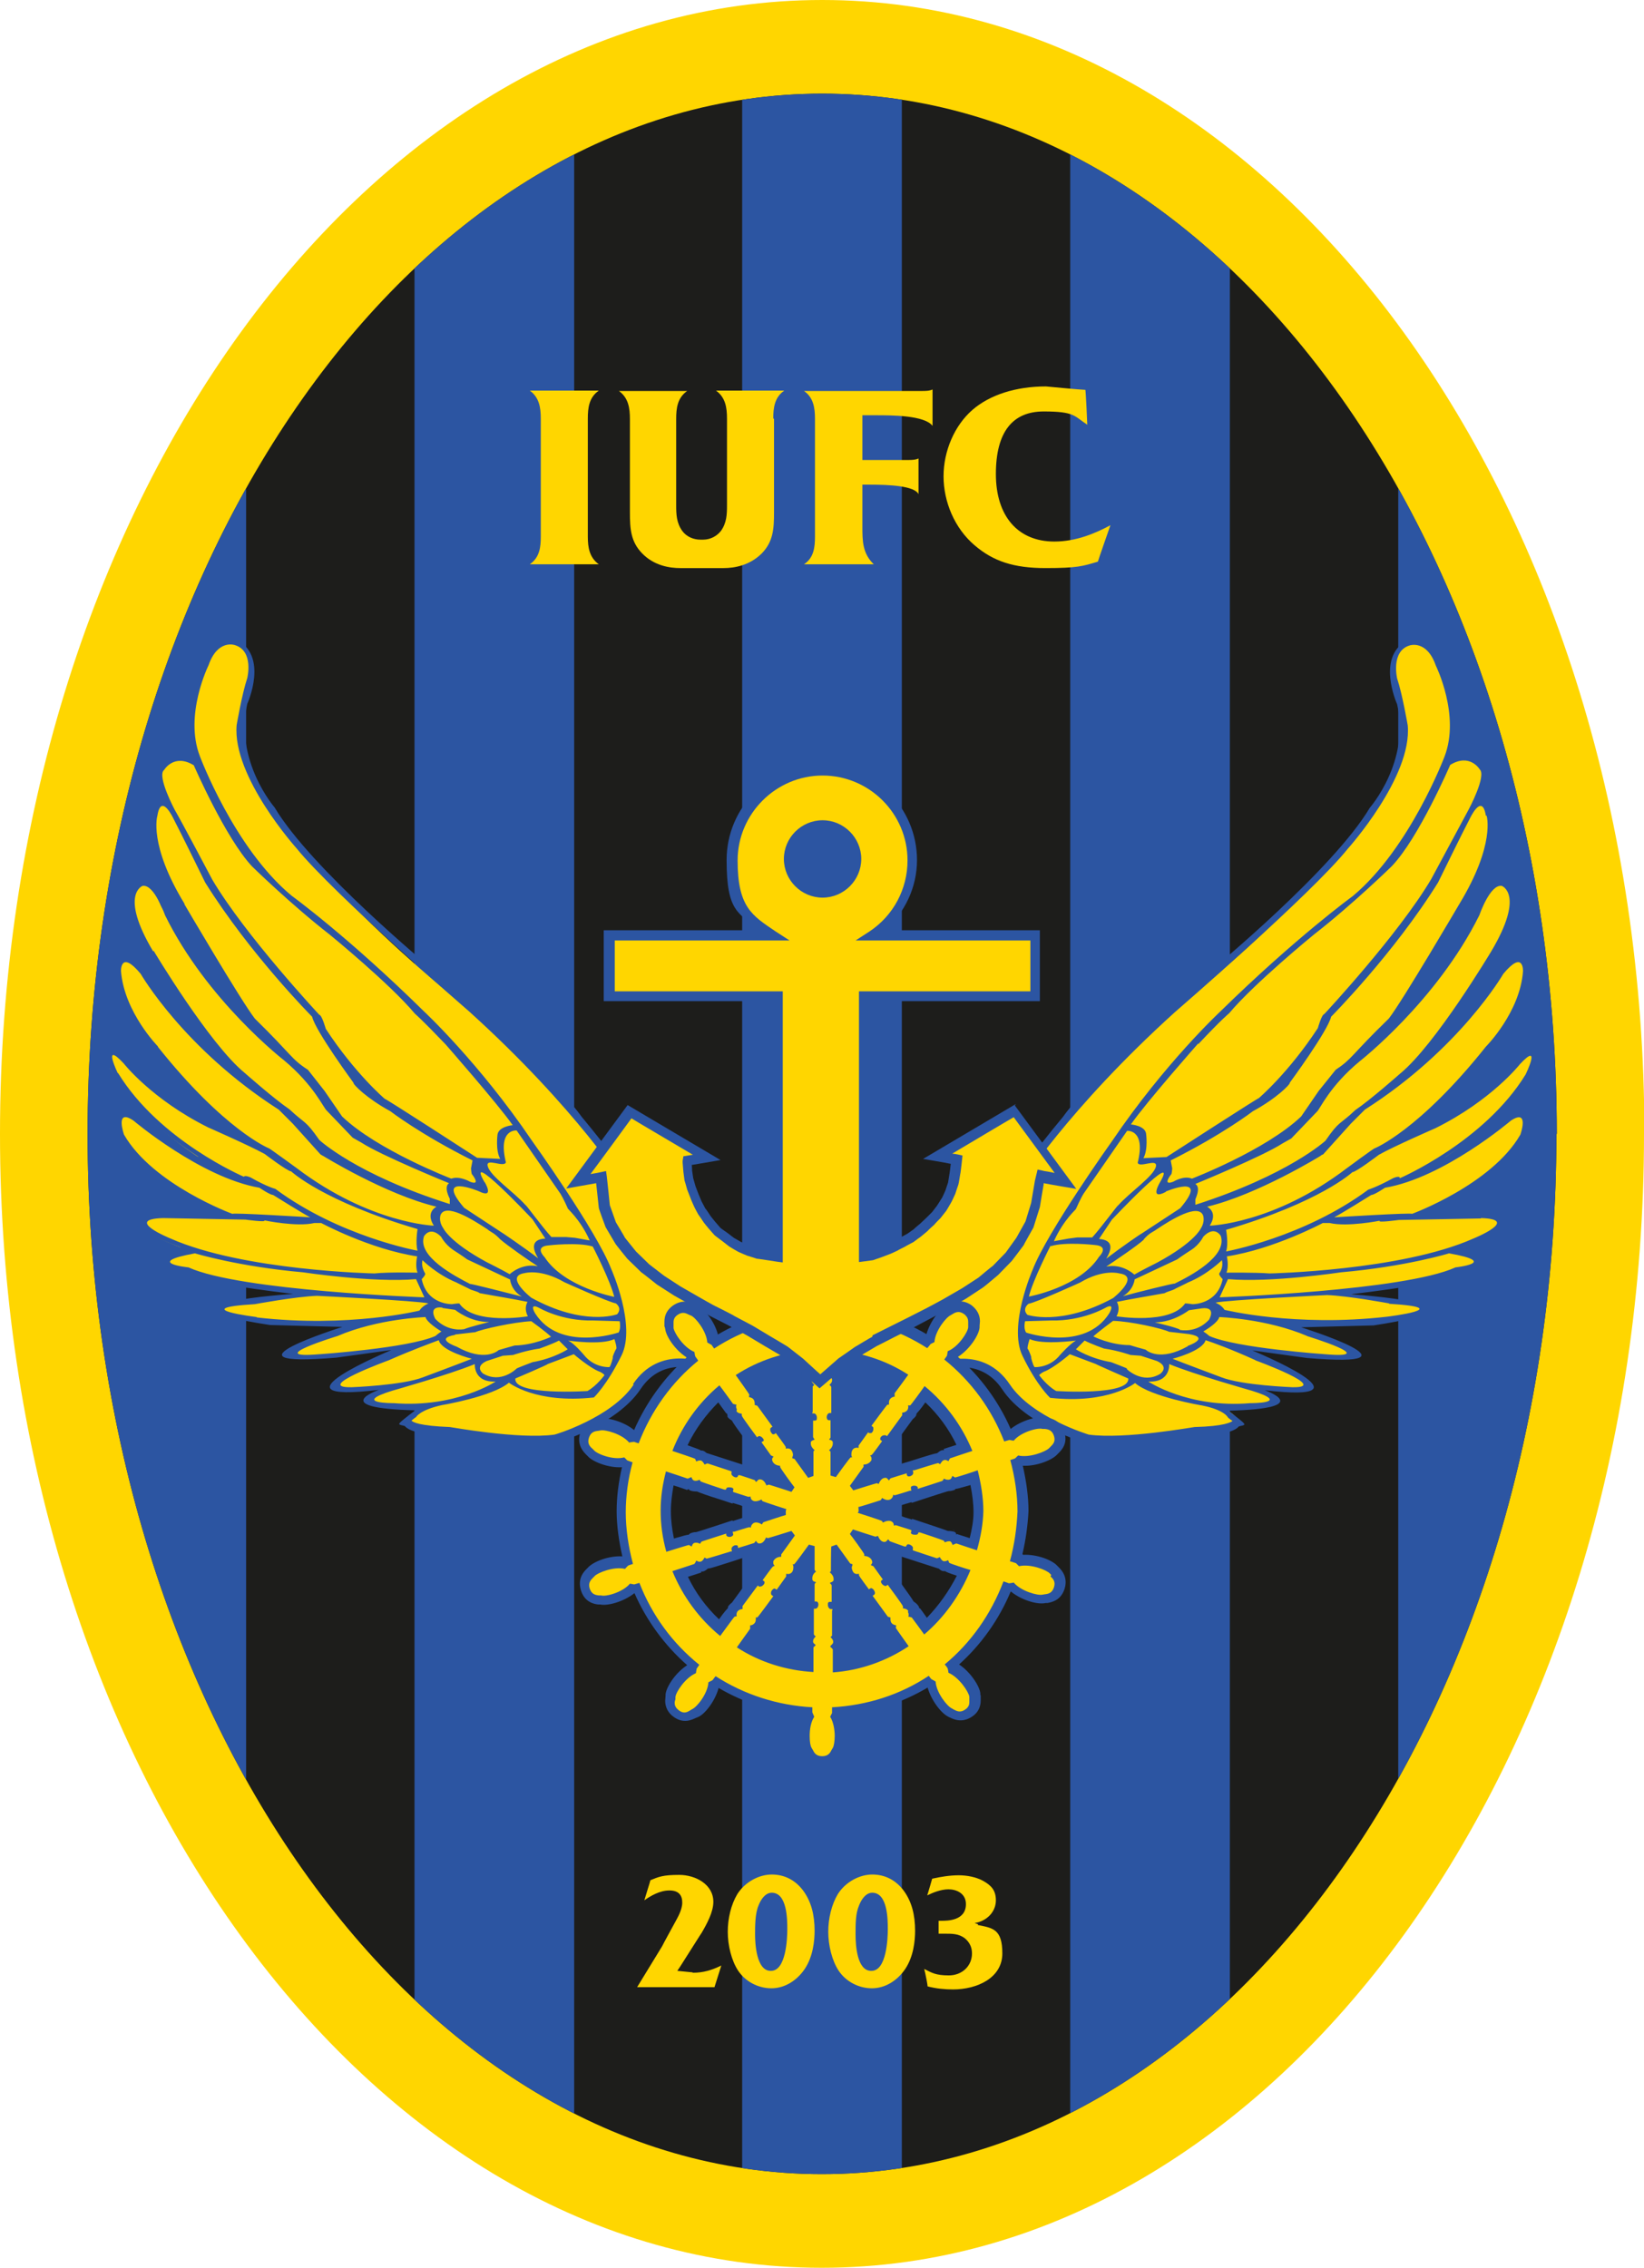<?xml version="1.0" encoding="UTF-8"?>
<svg id="Layer_1" xmlns="http://www.w3.org/2000/svg" xmlns:xlink="http://www.w3.org/1999/xlink" version="1.1" viewBox="0 0 433.5 598">
  <!-- Generator: Adobe Illustrator 29.3.0, SVG Export Plug-In . SVG Version: 2.1.0 Build 146)  -->
  <defs>
    <style>
      .st0 {
        fill: #1d1d1b;
      }

      .st1 {
        fill: #ffd600;
      }

      .st2 {
        clip-path: url(#clippath);
      }

      .st3 {
        fill: #2c55a2;
      }
    </style>
    <clipPath id="clippath">
      <path class="st0" d="M410.4,299c0,151.5-86.7,274.3-193.7,274.3S23.1,450.5,23.1,299,109.8,24.7,216.8,24.7s193.7,122.8,193.7,274.3Z"/>
    </clipPath>
  </defs>
  <path class="st1" d="M433.5,299c0,165.1-97,299-216.8,299S0,464.1,0,299,97.1,0,216.8,0s216.8,133.9,216.8,299Z"/>
  <g>
    <path class="st0" d="M410.4,299c0,151.5-86.7,274.3-193.7,274.3S23.1,450.5,23.1,299,109.8,24.7,216.8,24.7s193.7,122.8,193.7,274.3Z"/>
    <g class="st2">
      <g>
        <rect class="st3" x="22.8" y="18.5" width="42.1" height="560.9"/>
        <rect class="st3" x="109.3" y="18.5" width="42.1" height="560.9"/>
        <rect class="st3" x="195.7" y="18.5" width="42.1" height="560.9"/>
        <rect class="st3" x="282.2" y="18.5" width="42.1" height="560.9"/>
        <rect class="st3" x="368.7" y="18.5" width="42.1" height="560.9"/>
      </g>
    </g>
  </g>
  <g>
    <path class="st1" d="M182.6,520.1l-4-.4.8-1.2,5.2-8.2.4-.6c1.4-2.4,3.1-5.5,3.1-8.2,0-4.6-4.7-7.1-9-7.1s-5.4.5-7.6,1.4c0,.2-1.3,4.2-1.6,5.3,1.7-1.2,4.1-2.6,6.6-2.6s3.4,1.3,3.4,3.2-1.2,3.9-1.9,5.2c0,0-3.4,6.2-3.4,6.3,0,0-6.1,10-6.6,10.8h20.4c.1-.3,1.5-4.8,1.8-5.7-2.5,1.2-4.7,1.9-7.5,1.9Z"/>
    <path class="st1" d="M214.8,509.2c0-4.3-.9-7.7-2.9-10.5-2.1-2.9-5-4.4-8.4-4.4s-7.1,2-9.1,5.2c-1.6,2.7-2.5,6.3-2.5,9.9s1,7.6,2.7,10.2c1.9,2.9,5.3,4.7,8.8,4.7s6.7-2,8.8-5.1c2.2-3.3,2.6-7.4,2.6-10.2ZM203.2,519.7c-3.8,0-4.1-7.4-4.1-9.6s0-5.5.9-7.6c.6-1.6,1.8-3.4,3.5-3.4,4.1,0,4.1,7.2,4.1,9.6s-.3,11-4.3,11Z"/>
    <path class="st1" d="M241.3,509.2c0-4.3-.9-7.7-2.9-10.5-2.1-2.9-5-4.4-8.4-4.4s-7.1,2-9.1,5.2c-1.6,2.7-2.5,6.3-2.5,9.9s1,7.6,2.7,10.2c1.9,2.9,5.3,4.7,8.8,4.7s6.7-2,8.8-5.1c2.2-3.3,2.6-7.4,2.6-10.2ZM229.7,519.7c-3.7,0-4.1-6.7-4.1-9.6s0-5.5.9-7.6c.6-1.6,1.8-3.4,3.5-3.4,4.1,0,4.1,7.2,4.1,9.6s-.3,11-4.3,11Z"/>
    <path class="st1" d="M257.9,507.4l-.9-.3.9-.2c2.8-.8,4.7-3.1,4.7-5.8s-1.3-4-3.5-5.2c-1.7-.9-4-1.4-6.3-1.4s-4.8.4-7,.9c0,0-1,3.5-1.3,4.4,1.4-.7,3.6-1.6,5.6-1.6s4.6,1,4.6,3.9c0,4.4-4.9,4.4-6.5,4.4h-.7v3.4h1.8c1.8,0,3.5,0,5.1,1.2,1.2,1,1.9,2.3,1.9,4,0,3.3-2.6,5.8-6.1,5.8s-4.5-.7-6.5-1.7c.3,1.1.9,4.2.9,4.6s0,0,0,0c2.3.6,4.6.8,6.7.8,6.3,0,13-3,13-9.5s-2.6-6.7-6.5-7.5Z"/>
  </g>
  <g>
    <path class="st1" d="M168.1,365.8c-6,9.1-21.4,13.7-21.6,13.7-9.7,1.3-28.1-2-28.1-2-20.2-.6-6.8-6.5-6.8-6.5-24.8,1.1-9.1-5-9.1-5-31.6,3.5,4.7-10.7,4.7-10.7-58.6,8.1-13.9-5.7-13.9-5.7-69.6-3-14.6-8.4-14.6-8.4-58.6-9.4-29-11.5-29-11.5-34-12.5,10.5-9.1,10.5-9.1-20.8-8.2-28.1-20.6-28.1-20.6-4.8-11.3,5.2-3.2,5.2-3.2,5.2,5.4,16.8,9.5,16.8,9.5-19.7-12.7-25-24.5-25-24.5-1.9-9.3,4.9-.2,4.9-.2,10.4,12.4,30.3,19.2,30.3,19.2-32.7-29.2-33.8-42.3-33.8-42.3.5-11.2,7.8-.6,7.8-.6,12.2,18.5,18.8,19.6,18.8,19.6-25.6-34.2-23.1-40.9-23.1-40.9,4.2-8.9,8.4,2.2,8.4,2.2,13.7,26.1,24.1,31.4,24.1,31.4l-12.4-20.1c-14.8-22.2-14.3-33.1-14.3-33.1,0-6.8,4.9-4.3,4.9-4.3l-2.3-5.4c-2.6-11.1,9-6.7,9-6.7l-1.3-3.2c-.4-26.9,9.6-28.1,9.6-28.1,8.9.7,5.5,11.8,5.5,11.8-1.7,3.8-1.8,16.7-1.8,16.7,9,27.9,58.4,66.9,58.4,66.9,33.8,25.8,57.4,71,57.4,71l6.1,25.1s-10.8-4.7-17.4,5.2Z"/>
    <path class="st3" d="M167.1,365.1c-5.8,8.7-20.7,13.2-20.9,13.2-9.3,1.3-27.4-2-27.6-2-8-.3-9.8-1.3-10.1-1.7.5-.4,1.1-.9,1.2-.9,0,0,.9-1.9,6.9-3.2,0,0,13.2-2.2,17.6-5.9,0,0,7,5.6,22.4,3.9,0,0,3.4-3.2,7.3-11.1,3.9-7.9-2.7-22.7-2.7-22.7-3.8-10-21-34-21-34-13.9-20.5-28.4-34-28.4-34-20-19.7-34.9-30.5-34.9-30.5-15.2-12.6-24.2-36.8-24.2-36.8-4.2-10.9,2.3-24,2.3-24,2.4-6.9,6.9-5.3,6.9-5.3,5.1,1.5,3.3,8.7,3.3,8.7-1.4,4.2-2.8,12.4-2.8,12.4-1.2,13.6,15.8,32.5,15.8,32.5,9.7,12,45.6,43.1,45.6,43.1,28.3,25.6,41,45.9,41,45.9,7,9.1,11.2,17.1,13.7,23.2.4-.3,1.1-.6,1.7-.8-3.9-8.7-11.5-22.2-26.9-40.7,0,0-8.3-12.2-39.6-39.1,0,0-31.7-26.2-41.3-42.4,0,0-10.6-12.2-7.2-27.3,0,0,5.9-12.9-3.2-17.1,0,0-5.3-2.6-9.8,8.4,0,0-4.3,9.6-3.2,20.7,1.4,2.9-3.9.1-5.3,1.3,0,0-2.3,1.4-2.4,3.9,0,0-1.1,2.8,2.4,8.1,0,0-7.2-1.4-3.9,13.6,0,0,1.4,4.9,5.7,12.1l16.2,27s3.5,5.4-1.3,0c0,0-11.7-13.8-18-28,0,0-1-3.6-5.1-3.8,0,0-6.6,1.8-2.8,11.2,0,0,6.1,12.9,16.7,27.6,0,0,4.1,5.9-1.1.6l-11.5-14.9s-3.6-5.3-7.5-3.6c0,0-5.5,6.3,8,23.2,0,0,14.4,16.5,22,22.2,0,0-13.8-2.9-28.5-19.5,0,0-5.3-5.6-4.1,1.7,0,0,2.6,10.9,23.9,24.8,0,0-5.1-1.5-12.4-7.8,0,0-11.8-10.2-9.2.7,0,0,4.6,12.8,26.3,21.5,0,0-41-2.2-9.5,9.4,0,0-29.3,5.2,29.7,12.3,0,0-42.2,2.7-6.1,8.2l19.1.5s-34.8,10.9-1.6,8.1l14.5-2s-34.2,14.2-3.3,10.5c0,0-13.9,4.8,9.6,5.4,0,0-3.1,2.3-4.1,3.3,0,0,0,0,.1,0-.3.2-.4.4.1.5-.3,0-.3,0,1,.3,0,0,0,0,.1,0,.9,1.1,3.4,2.3,11.7,2.5.5.1,15.8,2.9,25.9,2.2.3,0,.6,0,.8,0,0,0,0,0,0,0,.5,0,1,0,1.5-.2.2,0,16-4.7,22.3-14.2,6-9,15.6-5,16-4.8l.9-2.1c-.1,0-11.8-5-18.9,5.6ZM127.5,362.3s-2.6-1.8.8-3.4l4.3-1.4s2.6-.2,2.7-.2c0,0,3.4-1.2,7-1.7,0,0,3.4-1.2,5.1-2.1l2.3,2.3s-3.6,2.4-9.3,3.4c0,0-4.5,1.7-4.2,1.7,0,0-4.1,4.1-8.8,1.3ZM111.4,332.3s3.8,3.8,9,5.9c-.1,0,3.5,1.7,3.4,1.7.7.4,2.1.6,2.7,1.1,4.3.8,8.8,1.5,12.6,2.3-.3.5-.9,2,.1,3.8,0,0-14.2,2.4-18.1-3.4-.7,0-1.9.2-1.9.2,0,0-6.6.2-8-6.6,0,0,1.1-1.1.9-1.5-.6-1-1-2.2-.7-3.5ZM127.8,311.8c-5.6-9.6,12.6,9.7,12.6,9.7l3.4,5.1c-4,.2-3.3,2.9-1.9,5.2-3.8-2.9-9.4-6.7-9.3-6.6l-10.2-6.7c-8-9.3,3.8-4.4,3.8-4.4,4.4,2.2,1.6-2.4,1.6-2.4ZM128.7,324.3c.9.7,1.6.8,3.2,2.5,2.1,1.8,7.4,5.5,9.9,7.1-4.3-.9-7.4,2.1-7.4,2.1-1.9-1.1-6.1-3.2-6.1-3.2-9.8-5.3-11.4-8.9-11.4-8.9-1.4-2-.7-3.6-.7-3.6,1.4-3,8,1,12.4,3.9ZM116.3,326.1s1,2,3.2,3.5c0,0,2.5,1.6,3.7,2.5l11.3,5.3s.2,2.8,3.1,4.5c-2.4-.6-14-3.6-13.6-3.3-4.1-2.1-14-7.3-12.2-12.6,0,0,1.6-2.9,4.6.2ZM116.6,344.9l3.4.5s4,3.3,9,3.2c0,0-5.6,1.4-6.6,1.9-1.9.3-5,0-7.6-2.7,0,0-2.1-3.5,1.9-3ZM120,351.9l5.2-.6s0,0,.1,0h0c1.7-.8,10.3-2.7,14.8-2.9,0,0,3.9,2.8,5.2,4.1,0,0-4.5,2.2-9.6,2.3-.7.2-3.5,1-4.2,1.2-.3.3-3.8,3.2-11.1-.9,0,0-6.1-2.1-.4-3.1ZM155,366.8s-19.7,1.3-19.1-3.3c0,0,8.7-3.7,8.5-3.8l6.9-2.6s4.3,3.7,6.8,4.6c0,0,.8.3,1.3.9,0,0-2,2.8-4.5,4.2ZM162.4,355.8c-.3.6-1,2.1-.8,2.2,0,0-.4,1.9-.9,2.5,0,0-4,.3-6.8-3.3,0,0-2.5-3-4.1-3.7,0,0,8.8,1.3,12.2-.4,0,0,.9,2.6.4,2.7ZM163,351.4s-15.4,5.2-21.9-5.1c0,0-1.8-2.9,1.1-1.4,0,0,5.9,3.5,14.2,3.3l7,.2s.4,1.9-.3,3ZM162.6,346.6s-8.7,3.2-22.5-4.4c0,0-7.3-5.7-1.7-6.5,0,0,4.2-1.2,10.4,2.4,0,0,11.5,5.2,13.6,5.6,0,0,1.8,1.2.3,2.9ZM162.1,342s-13.3-2.5-18.5-10.5c0,0-2.9-2.8,1.1-3.1,0,0,7.7-.9,11.6.3,0,0,4.7,9.1,5.7,13.4ZM136.3,298.2l11.5,16.6c.8,1.3,1.9,3.8,1.9,3.8-.3,0,3.2,2.7,5.8,8.5l-3.9-.7-2.3-.2h-3.9c-2.3-2.5-6.9-8.8-6.8-8.4-3.2-3.6-9.3-7.6-10-10.3-.6-2.3,4.3.5,4.8-1-2.2-8.9,2.8-8.4,2.8-8.4ZM43.3,203s2.6-4.4,7.8-1.2c0,0,8.4,19.3,15.4,26.7,0,0,10.1,9.9,20.5,18,0,0,15.8,12.9,22.4,20.8,0,0,1.7,1.4,8.1,8.1,0,0,13.6,15.5,17.7,21.3,0,0-3.6.3-4,2.4,0,0-.6,4.2.7,6.5l-6.1-.3s-24.8-16.1-24.3-15.5c0,0-7.8-6.6-15.6-18.5,0,0-1-3.6-1.7-3.7,0,0-19.5-20.9-28.2-35.6,0,0-8.4-15.9-9.9-18.4,0,0-4.7-8.8-2.9-10.5ZM48.7,238.4c-9.6-15.7-7.2-23.3-7.2-23.3,1-6.3,4.3.9,4.3.9,1.8,3.4,8.3,16.7,8.3,16.7,11.8,18.9,28.2,35.4,28.2,35.4.9,3.8,10.9,17.4,10.9,17.4-.2.4,3.6,4.2,9.7,7.5,0,0,7.9,6.1,21.7,13l-.4,2.1s.1,1.6.3,1.6c0,0,2.5,3.1-.6,1.9,0,0-2.7-1.6-4.9-.8,0,0-19.5-7.5-28.8-16.4l-4.6-6.7-4.4-5.6c-4.5-2.9-4-3.7-14-13.5-3.6-4.6-18.6-30.2-18.6-30.2ZM40.4,250.9c-9-15.1-2.8-17.3-2.8-17.3,3.1-.5,5.9,7.7,5.9,7.7,11.1,22.6,31.4,38.3,31.4,38.3,8,6.7,10.4,12.6,11.3,13.3l6.8,7.1,2.3,1.3c5.2,3.4,23.1,10.7,23.1,10.7-1.5,1,.2,4.1.2,4.1v1.4c-24.7-7.8-34.4-16.9-34.4-16.9-3.8-5.4-3.5-4-7.9-8.1-4-2.7-11.8-9.6-11.8-9.6-9.3-7.6-24-32.2-24-32.2ZM41.7,276s-8.9-9-9.8-19.9c0,0-.2-5.8,5.2.7,0,0,11.4,19.8,36.4,35.8l3.7,3.7s5.7,6.3,7.3,8.1c.2.1.4.3.7.4,0,0,16.5,10.2,29.9,13.4,0,0-3,1.4-.7,5,0,0-16.8-.5-36.2-15.2,0,0-7.4-5.4-7.3-5.2,0,0-11.7-4.7-29.3-26.8ZM31.1,283.1s-4.3-8.9,1.5-2.7c0,0,7.4,9.5,22.3,16.9,0,0,10.7,4.7,14.9,7,0,0,5.9,4.5,7,4.6,0,0,8.4,7.9,33.3,15.2,0,0-.6,3.7,0,5.7,0,0-20.5-3.7-37.5-16.3,0,0-2.1-.5-6.5-3,0,0-1.5-.7-1.8-.2,0,0-22.3-9.5-33.2-27.4ZM32.7,299.2s-2.5-7.1,2.5-3.7c0,0,17.7,15,33.2,17.7,0,0,2.8,1.9,3.6,1.9,0,0,8.5,5.3,9.8,5.9,0,0-20.9-1.3-20.5-.9,0,0-21-7.7-28.6-20.9ZM45,326.6s-12.6-5.1-2-5.4l21.7.4s5.7.8,5,.2c0,0,8.5,1.8,13.2.7h1.8c0,0,12.8,6.9,25.3,8.8,0,0-.6,2.5.1,4.3,0,0-7.5-.2-11.4.2,0,0-34.5-.7-53.7-9.2ZM49.7,334.2s-12-1.2,1.7-3.7c0,0,11.5,3.5,28.5,5,0,0,18.6,2.8,29.8,1.8l2.2,4.8s-48.6-1.7-62.2-7.9ZM67.7,347.3s-18.8-2.3-.5-3.4c0,0,10.8-2,16.4-2.2,0,0,26.6,1.3,29.4,2,0,0-1.6.6-2.4,1.9,0,0-18.6,4.6-42.9,1.8ZM84.2,357.1c-15.2,1.3,4.8-4.8,4.8-4.8,10.7-4.6,23.2-5,23.2-5,.3,1.3,3.2,3.2,4.2,3.8-.8.5-1.6,1.2-1.6,1.2-7.2,3.2-30.5,4.8-30.5,4.8ZM92.7,365.8c-10.3.2,9.8-7.1,9.8-7.1,6.6-2.9,11.1-4.5,13.2-5.3.7,2.9,8.7,4.9,8.7,4.9-2.2.9-12.9,4.9-12.9,4.9-5.4,2.1-18.7,2.6-18.7,2.6ZM103.8,370s-11.3.1-.3-3.3c0,0,14.9-4.2,21.7-7,0,0-.4,4.9,5.5,4.6,0,0-10.5,7-26.9,5.7Z"/>
    <path class="st1" d="M265.4,365.8c6,9.1,21.4,13.7,21.6,13.7,9.7,1.3,28.1-2,28.1-2,20.2-.6,6.8-6.5,6.8-6.5,24.8,1.1,9.1-5,9.1-5,31.6,3.5-4.7-10.7-4.7-10.7,58.6,8.1,13.9-5.7,13.9-5.7,69.6-3,14.5-8.4,14.5-8.4,58.6-9.4,29-11.5,29-11.5,34-12.5-10.5-9.1-10.5-9.1,20.8-8.2,28.1-20.6,28.1-20.6,4.8-11.3-5.2-3.2-5.2-3.2-5.2,5.4-16.8,9.5-16.8,9.5,19.7-12.7,25-24.5,25-24.5,1.9-9.3-4.9-.2-4.9-.2-10.4,12.4-30.3,19.2-30.3,19.2,32.6-29.2,33.8-42.3,33.8-42.3-.5-11.2-7.8-.6-7.8-.6-12.2,18.5-18.8,19.6-18.8,19.6,25.6-34.2,23.1-40.9,23.1-40.9-4.2-8.9-8.4,2.2-8.4,2.2-13.7,26.1-24.1,31.4-24.1,31.4l12.4-20.1c14.8-22.2,14.3-33.1,14.3-33.1,0-6.8-4.8-4.3-4.8-4.3l2.3-5.4c2.6-11.1-9-6.7-9-6.7l1.3-3.2c.4-26.9-9.6-28.1-9.6-28.1-8.9.7-5.5,11.8-5.5,11.8,1.7,3.8,1.8,16.7,1.8,16.7-9,27.9-58.4,66.9-58.4,66.9-33.8,25.8-57.4,71-57.4,71l-6.1,25.1s10.8-4.7,17.4,5.2Z"/>
    <path class="st3" d="M405.1,280.4c1.1-7.3-4.2-1.7-4.2-1.7-14.6,16.6-28.5,19.5-28.5,19.5,7.6-5.8,22-22.2,22-22.2,13.5-16.9,8-23.2,8-23.2-3.9-1.6-7.5,3.6-7.5,3.6l-11.5,14.9c-5.2,5.3-1.1-.6-1.1-.6,10.5-14.7,16.7-27.6,16.7-27.6,3.8-9.4-2.8-11.2-2.8-11.2-4.1.2-5.1,3.8-5.1,3.8-6.3,14.3-18,28-18,28-4.9,5.4-1.3,0-1.3,0l16.2-27c4.3-7.2,5.7-12.1,5.7-12.1,3.4-15-3.8-13.6-3.8-13.6,3.4-5.4,2.4-8.1,2.4-8.1,0-2.5-2.4-3.9-2.4-3.9-1.4-1.2-6.7,1.5-5.3-1.3,1.1-11.1-3.2-20.7-3.2-20.7-4.5-11-9.8-8.4-9.8-8.4-9.1,4.1-3.2,17.1-3.2,17.1,3.5,15.1-7.2,27.3-7.2,27.3-9.6,16.2-41.3,42.4-41.3,42.4-31.3,26.9-39.6,39.1-39.6,39.1-15.4,18.5-23.1,32-26.9,40.7.6.2,1.3.5,1.7.8,2.5-6.1,6.7-14,13.7-23.2,0,0,12.7-20.3,41-45.9,0,0,36-31.1,45.6-43.1,0,0,17-18.9,15.8-32.5,0,0-1.4-8.2-2.8-12.4,0,0-1.7-7.2,3.3-8.7,0,0,4.5-1.6,6.9,5.3,0,0,6.5,13.1,2.3,24,0,0-9.1,24.2-24.2,36.8,0,0-14.9,10.8-35,30.5,0,0-14.5,13.5-28.4,34,0,0-17.2,24.1-21,34,0,0-6.5,14.8-2.7,22.7,3.8,7.9,7.3,11.1,7.3,11.1,15.4,1.7,22.4-3.9,22.4-3.9,4.3,3.7,17.6,5.9,17.6,5.9,6.1,1.2,6.9,3.2,6.9,3.2,0,0,.7.6,1.2.9-.4.3-2.1,1.4-10,1.6-.4,0-18.4,3.3-27.9,2,0,0-15-4.5-20.8-13.2-7.1-10.6-18.7-5.7-18.9-5.6l.9,2.1c.4-.2,10-4.2,16,4.8,6.3,9.5,22.1,14.2,22.3,14.2.5,0,1,.1,1.6.2,0,0,0,0,0,0,.3,0,.6,0,.9,0,10.1.6,25.3-2.1,26-2.2,8.2-.2,10.7-1.4,11.6-2.5,0,0,.1,0,.1,0,1.3-.3,1.3-.3,1-.3.5-.1.4-.3.1-.5,0,0,0,0,.1,0-1-1-4.1-3.3-4.1-3.3,23.5-.6,9.6-5.4,9.6-5.4,30.9,3.6-3.3-10.5-3.3-10.5l14.5,2c33.1,2.8-1.6-8.1-1.6-8.1l19.1-.5c36.1-5.5-6.1-8.2-6.1-8.2,59-7.1,29.7-12.3,29.7-12.3,31.5-11.6-9.5-9.4-9.5-9.4,21.7-8.6,26.3-21.5,26.3-21.5,2.6-10.9-9.2-.7-9.2-.7-7.3,6.3-12.4,7.8-12.4,7.8,21.3-13.9,23.9-24.8,23.9-24.8ZM396.4,256.8c5.4-6.5,5.2-.7,5.2-.7-.8,10.9-9.8,19.9-9.8,19.9-17.6,22.1-29.3,26.8-29.3,26.8,0-.2-7.3,5.2-7.3,5.2-19.4,14.8-36.2,15.2-36.2,15.2,2.3-3.6-.7-5-.7-5,13.4-3.2,29.9-13.4,29.9-13.4.2-.2.4-.3.7-.4,1.6-1.8,7.3-8.1,7.3-8.1l3.7-3.7c25.1-16,36.5-35.8,36.5-35.8ZM311.1,350.6c-1-.6-6.6-1.9-6.6-1.9,5,0,9-3.2,9-3.2l3.4-.5c4-.5,1.9,3,1.9,3-2.6,2.8-5.7,3-7.7,2.7ZM313.2,355c-7.3,4.1-10.8,1.2-11.1.9-.8-.2-3.6-1-4.2-1.2-5.1,0-9.6-2.3-9.6-2.3,1.3-1.2,5.2-4.1,5.2-4.1,4.5.1,13,2,14.8,2.9h0c0,0,.1,0,.1,0l5.2.6c5.7,1-.4,3.1-.4,3.1ZM314.4,343.9s-1.2-.2-1.9-.2c-3.9,5.7-18.1,3.4-18.1,3.4,1-1.8.4-3.3.1-3.8,3.8-.8,8.3-1.5,12.6-2.3.6-.4,2-.7,2.7-1.1-.1,0,3.5-1.7,3.4-1.7,5.2-2.1,9-5.9,9-5.9.3,1.3,0,2.5-.7,3.5-.2.4.9,1.5.9,1.5-1.4,6.7-7.9,6.6-7.9,6.6ZM307.4,314.2s11.8-5,3.8,4.4l-10.2,6.7c0-.1-5.5,3.7-9.3,6.6,1.4-2.3,2.1-4.9-1.9-5.2l3.4-5.1s18.2-19.3,12.6-9.7c0,0-2.8,4.7,1.6,2.4ZM301.6,326.8c1.6-1.8,2.4-1.9,3.2-2.5,4.3-2.9,11-6.9,12.4-3.9,0,0,.7,1.6-.6,3.6,0,0-1.6,3.6-11.4,8.9,0,0-4.2,2.1-6.1,3.2,0,0-3.1-3-7.4-2.1,2.5-1.7,7.9-5.3,9.9-7.1ZM299.1,337.4l11.3-5.3c1.2-.9,3.7-2.5,3.7-2.5,2.2-1.4,3.2-3.5,3.2-3.5,3-3.1,4.6-.2,4.6-.2,1.8,5.4-8.1,10.6-12.2,12.6.4-.3-11.2,2.6-13.6,3.3,2.9-1.7,3.1-4.5,3.1-4.5ZM390.1,241.3s2.8-8.2,5.9-7.7c0,0,6.2,2.2-2.8,17.3,0,0-14.7,24.6-24,32.2,0,0-7.8,6.9-11.8,9.6-4.3,4.1-4.1,2.6-7.9,8.1,0,0-9.7,9-34.3,16.9v-1.4c-.1,0,1.6-3.1,0-4.1,0,0,17.8-7.3,23-10.7l2.3-1.3,6.8-7.1c.8-.7,3.3-6.7,11.3-13.3,0,0,20.2-15.8,31.4-38.3ZM392,215.1s2.4,7.5-7.2,23.3c0,0-15,25.6-18.6,30.2-10,9.7-9.5,10.5-14,13.5l-4.5,5.6-4.6,6.7c-9.3,8.9-28.8,16.4-28.8,16.4-2.2-.9-4.9.8-4.9.8-3.1,1.2-.6-1.9-.6-1.9.2,0,.3-1.6.3-1.6l-.4-2.1c13.8-6.9,21.7-13,21.7-13,6.1-3.3,9.9-7.1,9.7-7.5,0,0,10-13.6,10.9-17.4,0,0,16.5-16.6,28.2-35.4,0,0,6.5-13.3,8.3-16.7,0,0,3.3-7.2,4.3-.9ZM316,275.3c6.3-6.7,8.1-8.1,8.1-8.1,6.6-7.9,22.4-20.8,22.4-20.8,10.4-8.1,20.5-18,20.5-18,7.1-7.4,15.4-26.7,15.4-26.7,5.2-3.2,7.8,1.2,7.8,1.2,1.8,1.7-2.9,10.5-2.9,10.5-1.4,2.6-9.9,18.4-9.9,18.4-8.7,14.7-28.2,35.6-28.2,35.6-.7.1-1.7,3.7-1.7,3.7-7.8,11.9-15.6,18.5-15.6,18.5.6-.6-24.3,15.5-24.3,15.5l-6.1.3c1.3-2.3.7-6.5.7-6.5-.3-2.1-4-2.4-4-2.4,4.1-5.9,17.7-21.3,17.7-21.3ZM283.8,318.6s1.1-2.5,1.9-3.8l11.5-16.6s5-.5,2.8,8.4c.4,1.5,5.3-1.3,4.8,1-.6,2.6-6.8,6.7-10,10.3.1-.4-4.5,5.9-6.8,8.4h-3.9c0,0-2.3.3-2.3.3l-3.9.7c2.6-5.8,6.1-8.6,5.8-8.5ZM277.1,328.6c3.9-1.2,11.6-.3,11.6-.3,4,.3,1.1,3.1,1.1,3.1-5.2,8.1-18.5,10.5-18.5,10.5,1-4.2,5.7-13.4,5.7-13.4ZM271.2,343.8c2.2-.4,13.6-5.6,13.6-5.6,6.2-3.7,10.4-2.4,10.4-2.4,5.6.8-1.7,6.5-1.7,6.5-13.8,7.5-22.6,4.4-22.6,4.4-1.5-1.6.3-2.9.3-2.9ZM270.2,348.4l7-.2c8.2.2,14.2-3.3,14.2-3.3,2.9-1.6,1.1,1.4,1.1,1.4-6.5,10.3-21.9,5.1-21.9,5.1-.8-1.1-.3-3-.3-3ZM272.8,360.5c-.5-.6-.9-2.5-.9-2.5.2,0-.5-1.6-.8-2.2-.5,0,.4-2.7.4-2.7,3.4,1.6,12.2.4,12.2.4-1.5.8-4.1,3.7-4.1,3.7-2.8,3.6-6.8,3.3-6.8,3.3ZM278.5,366.8c-2.5-1.4-4.5-4.2-4.5-4.2.6-.6,1.3-.9,1.3-.9,2.5-.9,6.8-4.6,6.8-4.6l6.9,2.6c-.2,0,8.5,3.8,8.5,3.8.5,4.6-19.1,3.3-19.1,3.3ZM297.2,360.9c.3,0-4.2-1.7-4.2-1.7-5.7-1-9.3-3.4-9.3-3.4l2.3-2.3c1.7.9,5.1,2.1,5.1,2.1,3.6.5,7,1.7,7,1.7.1,0,2.7.2,2.7.2l4.3,1.4c3.4,1.6.8,3.4.8,3.4-4.7,2.8-8.8-1.3-8.8-1.3ZM329.7,370c-16.4,1.4-26.9-5.7-26.9-5.7,5.9.3,5.5-4.6,5.5-4.6,6.8,2.8,21.7,7,21.7,7,11,3.4-.3,3.3-.3,3.3ZM331,358.7s20,7.3,9.8,7.1c0,0-13.3-.5-18.7-2.6,0,0-10.7-4-12.9-4.9,0,0,7.9-2,8.7-4.9,2.1.7,6.6,2.3,13.2,5.3ZM344.6,352.3s20,6.1,4.8,4.8c0,0-23.3-1.6-30.5-4.8,0,0-.8-.7-1.6-1.2,1-.6,3.9-2.4,4.2-3.8,0,0,12.4.4,23.2,5ZM366.3,343.8c18.3,1.1-.5,3.4-.5,3.4-24.3,2.8-42.9-1.8-42.9-1.8-.8-1.3-2.4-1.9-2.4-1.9,2.8-.7,29.4-2,29.4-2,5.6.2,16.4,2.2,16.4,2.2ZM383.8,334.2c-13.6,6.2-62.2,7.9-62.2,7.9l2.2-4.8c11.2,1,29.8-1.8,29.8-1.8,17.1-1.5,28.5-5,28.5-5,13.6,2.4,1.7,3.7,1.7,3.7ZM390.5,321.2c10.6.3-2,5.4-2,5.4-19.1,8.5-53.7,9.2-53.7,9.2-4-.3-11.4-.2-11.4-.2.7-1.8.1-4.3.1-4.3,12.4-1.9,25.3-8.8,25.3-8.8h1.8c4.7,1.1,13.2-.6,13.2-.6-.7.6,5-.2,5-.2l21.7-.4ZM398.4,295.5c5-3.3,2.5,3.7,2.5,3.7-7.6,13.2-28.6,20.9-28.6,20.9.4-.4-20.5.9-20.5.9,1.3-.6,9.8-5.9,9.8-5.9.8,0,3.6-1.9,3.6-1.9,15.5-2.6,33.2-17.7,33.2-17.7ZM369.1,310.5c-.3-.5-1.8.2-1.8.2-4.4,2.4-6.5,3-6.5,3-17,12.6-37.5,16.3-37.5,16.3.7-2,0-5.7,0-5.7,24.9-7.3,33.3-15.2,33.3-15.2,1.1-.1,7-4.6,7-4.6,4.1-2.3,14.9-7,14.9-7,14.9-7.4,22.3-16.9,22.3-16.9,5.8-6.2,1.5,2.7,1.5,2.7-10.9,17.8-33.2,27.4-33.2,27.4Z"/>
    <path class="st3" d="M279.2,413.3l-.4-.4c-1.3-1.5-5.4-3.1-9-2.9,0,0-.1-.1-.2-.2.9-3.8,1.4-7.6,1.6-11.3h0c0-4-.6-8-1.5-12,3.6.2,7.8-1.5,9.1-3-.1.1.3-.3.3-.3.8-.8,2.6-2.6,1.5-5.7-1-3.1-3.6-3.5-4.6-3.7,0,0-.5,0-.5,0-1.9-.4-6.1.7-9,3,0,0,0,0,0,0-3.2-7.3-8-13.8-13.9-19,3.1-2,5.5-5.7,5.7-7.7,0,0,0-.5,0-.5,0,.1.1-1.2.1-1.2,0-1.7-.8-3.1-2.2-4.2-2.7-1.9-5-.7-5.9-.3,0,0-.5.2-.5.2-1.8.8-4.5,4.2-5.5,7.7,0,0,0,0,0,0-6.8-4-14.5-6.4-22.5-7.2t0,0c.7-1.9,1-3.8,1-4.9s-.1-3.3-.9-4.7c0,.1-.2-.4-.2-.4-.4-.8-1.6-3.2-4.9-3.2s-4.5,2.4-5,3.3c0,0-.2.4-.2.4-.7,1.2-.9,3.4-.9,4.5s.3,3,1,4.8c0,0,0,.1,0,.2-8,.8-15.6,3.3-22.4,7.3-.9-3.5-3.7-7-5.6-7.7.1,0-.4-.2-.4-.2-.9-.5-3.2-1.6-5.9.3-1.5,1.1-2.2,2.5-2.2,4.2v1.3c.1,0,.2.6.2.6.2,1.9,2.5,5.5,5.6,7.5,0,0,0,0,0,.1-5.9,5.3-10.6,11.8-13.8,19.1-2.8-2.3-7.1-3.4-9.1-3,0,0-.5,0-.5,0-1,.2-3.5.6-4.6,3.7-1,3.2.9,5.1,1.6,5.8,0,0,.4.4.4.4,1.2,1.4,5.3,3.1,9,2.9,0,0,0,0,0,0-.9,3.9-1.4,7.8-1.4,11.6s.6,7.9,1.5,11.9c-3.6-.2-7.7,1.4-9.1,3,0,0-.3.3-.3.3-.7.7-2.5,2.5-1.5,5.7,1,3.2,3.6,3.6,4.6,3.7,0,0,.5,0,.5,0,1.9.4,6.1-.7,9-3,0,0,0,0,0,0,3.2,7.3,8,13.8,13.9,19-3.1,2-5.5,5.7-5.7,7.7,0-.1,0,.4,0,.4,0,0-.1,1.3-.1,1.3,0,1.7.8,3.2,2.2,4.2,2.7,2,5,.7,5.9.3,0,0,.5-.2.5-.2,1.8-.7,4.5-4.1,5.5-7.7,0,0,0,0,0,0,6.8,4,14.5,6.4,22.5,7.2,0,0,0,0,0,0-.7,1.9-1,3.8-1,4.9s.1,3.3.9,4.6l-.4-1.4.6,1.9c.4.8,1.6,3.2,4.9,3.2s4.5-2.3,5-3.2c0,0,.3-.5.3-.5.7-1.2.9-3.4.9-4.5s-.3-3-1-4.8c0,0,0,0,0-.2,8-.8,15.7-3.3,22.4-7.3,1,3.5,3.7,6.9,5.5,7.7-.1,0,.4.2.4.2.8.4,3.2,1.6,5.9-.3,1.5-1,2.2-2.5,2.2-4.2v-1.4c-.1,0-.1,0-.1,0,0,0,0-.5,0-.5-.2-1.9-2.6-5.6-5.6-7.6,0,0,0,0,0,0,5.8-5.2,10.5-11.8,13.6-19.2,0,0,0,0,.1,0,2.8,2.3,7.1,3.5,9.1,3,0,0,.5,0,.5,0,1-.2,3.5-.6,4.5-3.7,1-3.1-.8-5-1.5-5.7ZM222.3,433.8c0,0,.9-1.6.9-1.6l-.7.8s-.2-.5-.3-.7c0-.3,0-.8,0-.8v-6.6c.1,0,.1-3.2.1-3.2h-.2v-3.4c.2-.3.4-.4.5-.7,0-.1.1-1.1.1-1.1,0-.8-.3-1.6-.7-2.3,0,0,0-.2,0-.2,0,0,.2.2.2.3.2,1.1.6,2.2,1.5,2.9.3.2.6.2.9.3.3.5.9,1.4,1.9,2.7,0,0-.2.1-.2.1l6.1,8.4s.2,0,.2,0c.2.6.5,1.3.5,1.3,0,0,.2,0,.4.2.1.4.5,1,1.9,2.9-4.1,2.3-8.5,3.8-13,4.5v-3.5s-.2-.1-.2-.2ZM221.7,364.8c.1-.3,1-2.1,1-2.1l-.6.9s-.1-.2-.1-.2c0-.3,0-.9,0-.9,0,0,0-1.5,0-3,4.7.6,9.1,2,13.3,4.2-.8,1.1-2.2,3-2.2,3,0,0,0,.1,0,.2,0,0-.3.1-.3.1,0,0-.3.7-.5,1.3-.5.4-1.2,1.3-4.5,5.8,0,0-.2.3-.2.3l-1.7,2.3s.2.1.2.1c-.7.9-2,2.8-2,2.8-.3.1-.6,0-.8.3-.5.4-.9,1-1.2,1.6,0-.3.1-.5.1-.8l-.2-1.1c-.1-.4-.4-.5-.5-.8,0-.5,0-2.7,0-3.3h.2v-10.4s0,0-.2-.2ZM252.1,404.3c0,0-.3-.3-.3-.3-.5-.2-1.1-.3-1.9-.3-.7-.3-2.2-.8-6.4-2.2,0,0-.3-.1-.3-.1l-2.7-.9s0,.2,0,.2c-1.1-.3-2.9-.9-3.1-1-.2-.3-.4-.6-.7-.7-.6-.4-1.4-.6-2.2-.6.7,0,1.5-.2,2.1-.6.3-.2.5-.5.8-.8.6-.2,1.6-.5,3-.9,0,0,0,.2,0,.2,0,0,9.4-3.1,9.7-3.1.7,0,1.2-.2,1.6-.3,0,0,.1-.1.3-.3.4,0,1.1-.2,3.9-1,.5,2.5.8,4.9.8,7.2,0,2.1-.4,4.4-1,6.8-1.3-.4-3.4-1.1-3.4-1.1l-.2.2ZM233.6,398.5c-.2,0-.3-.1-.5-.2,0,0,0,0,.1,0,0,0,.2,0,.5-.1.2,0,.4.2.6.2-.2,0-.5.2-.7.2ZM230.3,388.7c-.1,0-.3,0-.4.1,0,0,.2-.2.2-.3.1,0,.3,0,.4-.1,0,0-.1.2-.2.3ZM230.2,408.1c0,0-.1-.2-.2-.3,0,0,.3.1.4.1,0,0,.1.2.2.3-.1,0-.3,0-.4-.1ZM248.9,382.2s0,.2,0,.2c-.1,0-.4,0-.4,0-.6.1-1,.5-1.4.8-.7.1-2.1.5-6.8,2,0,0-.3.1-.3.1l-2.7.8s0,.2,0,.2c-1.1.3-3.1,1-3.2,1-.3,0-.5-.2-.9-.2-.9,0-1.7.4-2.4,1,.6-.5,1.2-1.1,1.5-1.8,0,0,.2-.9.2-1.3.4-.5.9-1.2,1.8-2.4,0,0,.2.1.2.1,0,0,6.2-8.5,6.2-8.5.4-.3.7-.6.9-1,0,0,0-.2.1-.5.3-.3.9-.9,2.3-2.9,3.4,3.2,6.2,7,8.2,11.2-1.3.4-3.4,1.1-3.4,1.1ZM222,382.2c0,.2,0,.4-.1.7,0,0,0,.1-.1.2v-.2c.1-.2.2-.4.3-.6ZM236.7,416.5l-1.8-2.6s-.1.1-.2.1c-.6-.8-1.6-2.2-1.8-2.5,0-.4-.2-1.1-.2-1.1-.3-.8-.9-1.5-1.6-2,.7.5,1.4.9,2.2.9.4,0,.7-.2,1-.2.6.2,1.5.5,3.2,1.1,0,0,0,.2,0,.2l9.9,3.2s0,0,.1,0c.4.3.6.6,1.2.7,0,0,.2,0,.5,0,.3.2.9.5,3.1,1.2-2.1,4.1-4.7,7.8-7.9,11.1-.6-.9-1.8-2.5-1.8-2.5,0,0-.2,0-.2,0,0-.1-.1-.4-.1-.4-.3-.6-.8-1-1.4-1.4-.4-.7-1.3-2-3.9-5.6ZM212,432.1c-.2.3-1,2.1-1,2.1l.6-.9s.1.2.1.2c0,.3,0,.9,0,.9,0,0,0,1.5,0,3-4.7-.6-9.2-2-13.3-4.2.8-1.1,2.2-3,2.2-3,0,0,0-.2,0-.2,0,0,.3-.1.3-.1,0,0,.2-.6.5-1.3.4-.4,1.2-1.3,4.4-5.8l1.8-2.5s-.1,0-.2-.1c.7-.9,2-2.8,2.1-2.8.3-.1.6,0,.8-.3.6-.5,1-1.2,1.2-1.9-.1.4-.2.7-.2,1.1v1.1c.2.4.5.6.7.8,0,.5,0,2.6,0,3.3h-.2v10.4s.1.1.2.2ZM191.8,373.5c.3.6.8.8,1.2,1.1.3.6,1.1,1.8,4.1,5.8l1.8,2.5s.1,0,.2-.1c.6.8,1.6,2.2,1.8,2.5,0,.4.2,1.2.2,1.2.3.8.9,1.4,1.6,1.9-.7-.5-1.4-.9-2.2-.9-.4,0-.7.2-1,.2-.6-.2-1.5-.5-3.1-1.1,0,0,0-.2,0-.2l-9.9-3.2s0,0-.1,0c-.4-.3-.7-.6-1.2-.7,0,0-.2,0-.4,0-.3-.3-1.1-.5-3.5-1.4,2-4.2,4.8-8,8.1-11.3.8,1.1,2.1,2.9,2.1,2.9,0,0,.1,0,.2,0,0,.1.2.8.2.8v-.3ZM211.5,363.1c0,0-.9,1.6-.9,1.6l.7-.8s.2.5.3.7c0,.3-.1,7.5-.1,7.5v3.2h.2v3.4c-.2.3-.4.4-.5.7,0,.1-.1,1.1-.1,1.1,0,.8.3,1.6.7,2.3,0,0,0,.2,0,.3,0,0-.2-.3-.2-.3-.2-1.1-.6-2.2-1.5-2.9-.3-.2-.6-.2-.9-.3-.3-.5-.9-1.4-2-2.8,0,0,.2-.1.2-.1l-6.1-8.4s-.2,0-.2,0c-.2-.6-.5-1.3-.5-1.3,0,0-.2,0-.4-.2-.1-.4-.6-1.1-2.1-3.2,4.1-2.2,8.6-3.7,13.2-4.3v3.6s.2.1.2.2ZM181.6,392.7h0c0,0,.3.3.3.3.5.2,1.1.3,1.9.3.7.3,2.2.9,6.4,2.2l3,1s0-.2,0-.2c1,.3,2.9.9,3.1,1,.2.3.4.6.7.8.6.4,1.4.6,2.2.6-.7,0-1.5.2-2.1.6-.3.2-.5.5-.8.8-.6.2-1.6.5-3.1,1,0,0,0-.2,0-.2,0,0-9.4,3.1-9.6,3.1-.7,0-1.3.2-1.7.4,0,0-.1.1-.3.3-.4,0-1.2.2-3.9,1-.5-2.5-.8-4.9-.8-7.2s.3-4.5.7-6.8c1.4.4,3.6,1.2,3.6,1.2l.2-.2ZM200.2,398.4c.2,0,.3.1.5.2,0,0-.4.1-.6.2-.2,0-.4-.2-.6-.2.2,0,.5-.2.7-.2ZM203.5,388.8c0,0,0,.2.2.3,0,0-.3-.1-.4-.1,0,0-.1-.2-.2-.3.1,0,.3,0,.4.1ZM203.5,408.2c.1,0,.3,0,.4-.1,0,0-.2.2-.2.3-.1,0-.3,0-.4.1,0,0,.1-.2.2-.3ZM184.9,414.7s0-.2,0-.3c0,0,.4,0,.4,0,.6-.1,1-.5,1.4-.8.7,0,2-.5,6.8-2l3-1s0-.2,0-.2c1-.3,3.1-1,3.2-1,.3,0,.5.2.9.2.9,0,1.6-.4,2.3-.9-.7.5-1.2,1.1-1.5,1.9,0,0,0,0,0,0,0,0-.2.8-.2,1.2-.4.5-1,1.2-1.8,2.4,0,0-.2-.1-.2-.1,0,0-6.2,8.5-6.2,8.5-.4.3-.7.6-1,1,0,0,0,.2-.1.5-.3.3-.9.9-2.3,2.9-3.4-3.2-6.2-7-8.2-11.2,1.3-.4,3.4-1.1,3.4-1.1ZM211.6,415.1c.1-.4.3-.7.3-1.1,0,0,0-.1.1-.2v.2c-.2.3-.3.7-.4,1Z"/>
    <path class="st3" d="M242,423.5v-.4c0,0,0,.3,0,.3,0,0,0,0,0,0Z"/>
    <path class="st3" d="M251.4,403.5l.4.4h0s0,0,0,0l-.4-.5Z"/>
    <path class="st3" d="M181.9,393l.4.4s-.4-.4-.4-.4Z"/>
    <path class="st1" d="M277.2,415.3l-.4-.4c-.8-.9-5.1-2.6-8.1-1.9-.2-.2-.8-.8-.8-.8-.1,0-1.1-.4-1.6-.5,1.2-4.4,1.8-8.8,2-13.1h0c0-4.5-.7-9.1-1.9-13.6.4-.1,1.2-.4,1.2-.4.1,0,.7-.7.9-.8,2.9.7,7.2-1,8.1-1.9l.4-.4c.7-.7,1.4-1.4.9-2.9-.5-1.5-1.5-1.7-2.4-1.8h-.6c-1.2-.4-5.7.8-7.6,3.1-.2,0-1.1-.2-1.1-.2-.1,0-1,.3-1.4.4-3.3-8.5-8.7-15.9-15.8-21.6.2-.3.7-1,.7-1,0-.1.2-1,.2-1.2,2.8-1.1,5.3-5,5.4-6.3,0,0,0-.6,0-.6,0-.3,0-.6,0-.9,0-.6-.2-1.3-1.1-2-1.3-.9-2.2-.5-3,0l-.5.3c-1.2.5-4.1,4.1-4.3,7.1-.2.1-1,.5-1,.5,0,0-.6.8-.9,1.1-7.6-4.9-16.4-7.7-25.5-8.2v-1.3c0-.1-.4-.9-.5-1.2.8-1.4,1.2-3.3,1.2-5s-.2-2.7-.5-3.2l-.3-.5c-.4-.8-.9-1.7-2.5-1.7s-2.1.9-2.5,1.7l-.3.5c-.3.5-.5,1.8-.5,3.2s.3,3.6,1.2,5c0,.2-.5,1-.5,1,0,0,0,1,0,1.5-9.2.5-18,3.4-25.5,8.3-.2-.3-.7-1-.7-1-.1,0-.9-.5-1.1-.6-.2-3-3.1-6.6-4.3-7.1l-.5-.2c-.8-.4-1.7-.9-3,0-.9.6-1.1,1.3-1.1,2s0,.6,0,.9v.6c.2,1.3,2.6,5.1,5.5,6.3,0,.2.2,1.1.2,1.1,0,.1.6.8.8,1.2-7,5.7-12.4,13.2-15.7,21.8-.4-.1-1.2-.4-1.2-.4-.2,0-1,.1-1.3.2-1.9-2.3-6.4-3.5-7.6-3.2,0,0-.6.1-.6.1-.9.1-1.9.3-2.4,1.8-.5,1.5.2,2.3.9,2.9l.4.4c.8,1,5.1,2.7,8,1.9.2.2.8.8.8.8.1,0,1,.4,1.4.5-1.2,4.4-1.8,8.9-1.8,13.2s.7,9.1,1.9,13.6c-.4.1-1.2.4-1.2.4-.1,0-.7.7-.9.9-2.9-.7-7.2,1-8,1.9l-.4.4c-.6.6-1.4,1.4-.9,2.9.5,1.5,1.5,1.7,2.4,1.8h.6c1.2.4,5.7-.8,7.6-3.1.2,0,1.1.2,1.1.2.1,0,1-.3,1.4-.4,3.3,8.5,8.7,15.9,15.8,21.6-.2.3-.7,1-.7,1,0,.1-.2,1-.2,1.2-2.8,1.2-5.3,5-5.4,6.3v.6c-.1.3-.2.6-.2.9,0,.7.2,1.3,1.1,2,1.3,1,2.2.5,3,0l.5-.3c1.2-.5,4.1-4,4.3-7.1.2-.1,1-.5,1-.5.1,0,.6-.8.9-1.1,7.6,4.9,16.4,7.7,25.5,8.2v1.3c0,.1.4.9.5,1.2-.9,1.4-1.2,3.3-1.2,5s.2,2.7.5,3.2c0,0,.3.5.3.5.4.8.9,1.7,2.5,1.7s2.1-.9,2.5-1.7l.3-.5c.3-.5.5-1.8.5-3.2s-.3-3.6-1.2-5c.1-.2.5-1,.5-1,0,0,0-1,0-1.5,9.2-.5,18-3.3,25.5-8.3.2.3.7.9.7.9.1,0,.9.5,1.1.6.2,3,3.1,6.6,4.3,7.1,0,0,.5.3.5.3.8.4,1.7.9,3,0,.9-.6,1.1-1.3,1.1-1.9s0-.6,0-.9v-.6c-.2-1.3-2.7-5.1-5.5-6.3,0-.2-.2-1.1-.2-1.1,0-.1-.5-.8-.8-1.1,6.9-5.7,12.2-13.2,15.5-21.9.4.1,1.4.5,1.4.5.2,0,1-.1,1.3-.2,1.9,2.3,6.4,3.5,7.6,3.2,0,0,.6-.1.6-.1.9-.1,1.9-.3,2.4-1.8.5-1.5-.2-2.3-.9-2.9ZM239.5,424.8c-.3-.5-.8-.6-1.4-.7,0-.2,0-.5,0-.5,0-.3-3.8-5.4-3.8-5.4l-.2-.3-.3.2c-.2.2-.5.1-.7,0-.4-.2-.7-.6-.8-.9h0c0-.2,0-.4.2-.5l.3-.2-2.5-3.5c-.1,0-.4-.2-.7-.3.2-.2.4-.5.4-.7s0-.3-.1-.5c-.2-.6-1-1.2-2-1.2,0-.2,0-.4,0-.4,0-.3-3.3-4.8-3.8-5.4.2-.3.6-.9.8-1.2.5.2,5.9,1.9,5.9,1.9.2,0,.4-.1.7-.2.4,1,1,1.6,1.7,1.6.5,0,.7-.4,1-.7.2.2.4.5.4.5.2.1,3.9,1.4,3.9,1.4h.4c0,.1.1-.2.1-.2.2-.5.6-.4.9-.3.5.2,1,.7.8,1.1v.4c-.1,0,6.3,2.1,6.3,2.1.2,0,.6-.2.8-.3.3.5.6,1,1.1,1.1.4,0,.8-.1,1.1-.3.1.3.3.7.3.7.2.2,4.5,1.6,5.6,1.9-2.7,6.6-6.9,12.5-12.2,17-.4-.6-3.3-4.5-3.3-4.5-.2,0-.6-.2-.9-.2,0-.1.1-.2.1-.4,0-.3,0-.5-.2-.8ZM219,434c.3-.3.6-.5.7-.9,0,0,0-.1,0-.2,0-.5-.4-.9-.7-1.2.2-.2.4-.4.4-.4v-6.6c.1,0,.1-.4.1-.4h-.4c-.5,0-.8-.6-.8-1.1s0-.8.6-.8h.4v-4.3c0-.2-.3-.5-.5-.7.4-.2.9-.3,1-.7,0-.1,0-.3,0-.4,0-.6-.4-1.2-1-1.7.1-.1.3-.3.3-.3,0,0,0-6.1.1-6.5.3-.1,1.1-.4,1.4-.5.3.4,3.6,5,3.6,5,.1,0,.4.1.6.2,0,.3-.2.6-.2.8,0,.7.3,1.2.6,1.5.4.3.8.3,1.3.2,0,.2,0,.4,0,.4,0,.2,2.4,3.4,2.4,3.4l.2.3.3-.2c.2-.1.4-.2.6,0,.3.1.6.6.7,1,0,0,0,0,0,.1,0,.2,0,.4-.3.6l-.3.2,4,5.5c.1,0,.4.2.7.2,0,.1,0,.2,0,.4,0,.5.1.9.4,1.2.3.3.7.4,1.1.5,0,.3-.1.6-.1.6,0,.2,2.8,4,3.4,4.9-6,4-12.9,6.4-20,6.9v-6c0-.2-.5-.6-.7-.8ZM250.6,384.5c-.2.1-.4.6-.5.8-.4-.2-.7-.4-1.1-.3-.5.1-.8.6-1.1,1.1-.2-.1-.5-.3-.5-.3-.3,0-6.3,1.9-6.3,1.9h-.4c0,.1.1.5.1.5,0,.3,0,.5-.2.7-.3.3-.8.5-1.1.4-.2,0-.3-.2-.4-.4v-.4c-.1,0-4.2,1.3-4.2,1.3-.1,0-.4.4-.5.6-.3-.4-.6-.8-1-.7-.7,0-1.3.6-1.7,1.6-.2,0-.4-.2-.4-.2-.3,0-5.6,1.7-6.3,1.9-.2-.3-.7-.9-.9-1.2.3-.4,3.6-5,3.6-5,0,0,0-.1,0-.2,0-.2,0-.2,0-.4,1.1,0,1.8-.6,2.1-1.2,0-.2,0-.3,0-.5,0-.3-.2-.5-.4-.7.3,0,.5-.2.5-.2.2-.1,2.5-3.3,2.5-3.3l.2-.3-.3-.2c-.2-.1-.2-.3-.2-.4s0,0,0,0c0-.4.4-.8.8-.9.2,0,.5-.1.7,0l.3.2,4-5.5c0,0,0-.1,0-.2,0-.2,0-.4,0-.5.6,0,1.1-.3,1.4-.7.1-.2.2-.5.2-.8s0-.2-.1-.4c.3,0,.6,0,.6,0,.2-.1,3.2-4.2,3.8-5.1,5.6,4.6,9.9,10.5,12.6,17.1-.7.2-5.7,1.9-5.7,1.9ZM219.2,362.3s0-5.5.1-6.3c7.2.4,14.2,2.6,20.2,6.5-.4.6-3.6,4.9-3.6,4.9,0,0,0,.1,0,.2,0,.2,0,.5,0,.7-.4,0-.8.2-1.1.5-.3.3-.4.7-.4,1.2s0,.2,0,.4c-.2,0-.4,0-.4,0-.2.1-4,5.3-4,5.3l-.2.3.3.2c.2.1.2.4.2.6s0,0,0,.1c0,.4-.3.9-.6,1-.2,0-.4,0-.5,0l-.3-.2-2.5,3.5c0,.1,0,.4,0,.6-.4-.1-.9-.1-1.3.2-.4.3-.6.8-.6,1.5s.1.5.2.8c-.2,0-.4,0-.4,0-.2.1-3.5,4.6-3.9,5.2-.4-.1-1.1-.3-1.4-.4v-6.2c0-.1-.2-.4-.4-.5.7-.5,1-1.2,1-1.7s0-.3,0-.4c-.1-.5-.6-.6-1-.7.2-.2.4-.5.4-.5v-4.2c0,0,0-.4,0-.4h-.4c-.5,0-.6-.5-.6-.8,0-.5.3-1.1.8-1.1h.4v-6.8c0-.2-.3-.5-.5-.6.4-.4.7-.7.7-1.2s0-.1,0-.2c0-.4-.4-.6-.7-.9.2-.2.6-.6.6-.6ZM250.7,406.5c-.5-.2-1,0-1.6.2-.1-.2-.2-.4-.2-.4-.2-.2-6.3-2.2-6.3-2.2h-.4c0-.1-.1.2-.1.2,0,.3-.4.4-.6.4-.4,0-1,0-1.2-.3-.1-.1-.2-.3,0-.5v-.4c.1,0-4-1.3-4-1.3-.1,0-.4,0-.6.1,0-.5-.2-.9-.6-1.1-.5-.3-1.4-.2-2.3.3-.1-.2-.2-.4-.2-.4-.2-.2-6.5-2.2-6.5-2.2.3,0,.3-.5.3-.5,0,0,0-1-.1-1,.3,0,5.9-1.8,5.9-1.8.1-.1.3-.4.4-.6.9.6,1.7.7,2.3.3.4-.3.6-.7.6-1.1.2,0,.4.1.4.1.2,0,4-1.2,4-1.2h.4c0-.1-.1-.5-.1-.5,0-.2,0-.4,0-.5.2-.3.8-.4,1.2-.3.2,0,.5.2.6.4v.4c.1,0,6.5-2.1,6.5-2.1.1-.1.3-.4.4-.6.5.3,1.1.4,1.6.2.4-.2.5-.6.6-.9.3.1.7.4.7.4.3,0,5-1.5,6-1.9.9,3.6,1.5,7.3,1.5,10.8-.1,3.4-.7,6.8-1.7,10.3-.7-.2-5.4-1.8-5.4-1.8-.2,0-.7.3-1,.4-.2-.4-.3-.8-.6-.9ZM194.2,372.1c.3.5.8.6,1.4.7,0,.2,0,.5,0,.5,0,.3,3.8,5.4,3.8,5.4l.2.3.3-.2c.2-.2.5-.1.7,0,.4.2.7.6.8.9,0,0,0,0,0,0,0,.2,0,.3-.3.4l-.3.2,2.5,3.5c.1,0,.4.2.7.3-.2.2-.4.4-.4.7s0,.3.1.5c.2.6,1,1.2,2,1.2,0,.2,0,.3,0,.3,0,.3,3.3,4.8,3.8,5.4-.2.3-.6.9-.8,1.2-.5-.2-5.9-1.9-5.9-1.9-.2,0-.4.1-.7.2-.4-1-1-1.6-1.7-1.6-.5,0-.7.4-1,.7-.2-.2-.4-.5-.4-.5-.2-.1-3.9-1.3-3.9-1.3h-.4c0-.1-.1.2-.1.2-.2.5-.6.4-.9.3-.5-.2-1-.7-.8-1.1v-.4c.1,0-6.3-2.1-6.3-2.1-.2,0-.6.2-.8.3-.3-.5-.6-1-1.1-1.1-.4,0-.8.1-1.1.3-.1-.3-.3-.7-.3-.7-.2-.2-4.9-1.7-6-2.1,2.6-6.7,6.9-12.7,12.4-17.3.5.6,3.6,4.9,3.6,4.9.2,0,.6.2.9.2,0,.1-.1.2-.1.4,0,.3,0,.5.2.8ZM214.7,362.9c-.3.3-.6.5-.7.9,0,0,0,.1,0,.2,0,.5.4.8.7,1.2-.2.2-.4.4-.4.4v6.7c-.1,0-.1.4-.1.4h.4c.5,0,.8.6.8,1.1s0,.8-.6.8h-.4v4.3c0,.2.3.5.4.7-.4.2-.9.3-1,.7,0,.1,0,.3,0,.4,0,.6.4,1.2,1,1.7-.1.1-.3.3-.3.3,0,0,0,6.1,0,6.5-.3.1-1.1.4-1.4.5-.3-.4-3.6-5-3.6-5-.1,0-.4-.1-.6-.2,0-.3.2-.6.2-.8,0-.7-.3-1.2-.6-1.5-.4-.3-.8-.3-1.3-.2,0-.2,0-.4,0-.4,0-.2-2.4-3.4-2.4-3.4l-.2-.3-.3.2c-.4.3-.8,0-.9-.3-.2-.2-.3-.5-.3-.8s0-.4.3-.6l.3-.2-4-5.5c-.1,0-.4-.2-.7-.2,0-.1,0-.2,0-.4,0-.4-.1-.9-.4-1.2-.3-.3-.7-.4-1.1-.5,0-.3.1-.6.1-.6,0-.2-3-4.3-3.6-5.2,6-3.9,13-6.2,20.2-6.6v6c0,.2.5.6.7.8ZM183,390.4c.5.2,1,0,1.5-.2.1.2.2.4.2.4.2.2,6.3,2.2,6.3,2.2h.4c0,.1.1-.2.1-.2,0-.3.4-.4.6-.4.4,0,1,0,1.2.3.1.1.2.3,0,.5v.4c-.1,0,4,1.3,4,1.3.1,0,.4,0,.6-.1,0,.5.2.9.6,1.1.5.3,1.4.2,2.3-.3.1.2.2.4.2.4.2.2,6.5,2.2,6.5,2.2-.3-.1-.3.5-.3.5,0,0,0,1,0,1-.2,0-5.9,1.9-5.9,1.9-.1.1-.3.4-.4.6-.9-.6-1.8-.7-2.3-.3-.4.3-.6.7-.6,1.1-.2,0-.4-.1-.4-.1-.2,0-4,1.2-4,1.2h-.4c0,.1.1.5.1.5.2.5-.3.7-.5.8-.5.2-1.2,0-1.3-.4v-.4c-.1,0-6.5,2.1-6.5,2.1-.1.1-.3.4-.4.6-.5-.3-1.1-.4-1.6-.2-.4.2-.5.6-.6.9-.3-.1-.7-.4-.7-.4-.3,0-5,1.5-6,1.8-1-3.6-1.5-7.2-1.5-10.8s.5-6.9,1.4-10.4c.7.2,5.7,1.9,5.7,1.9.2,0,.7-.3,1-.4.2.4.3.8.7.9ZM183.1,412.4c.1-.1.4-.6.5-.9.3.2.7.4,1.1.3.5-.1.8-.6,1.1-1.1.2.1.5.3.5.3.3,0,6.4-1.9,6.4-1.9h.3c0-.1-.1-.5-.1-.5-.1-.5.3-.9.8-1.1.3,0,.7-.2.9.3v.4c.1,0,4.2-1.3,4.2-1.3.1,0,.4-.4.5-.6.3.4.6.8,1,.7.7,0,1.3-.6,1.7-1.6.2.1.4.2.4.2.3,0,5.6-1.7,6.3-1.9.2.3.7.9.9,1.2-.3.4-3.6,5-3.6,5,0,0,0,.1,0,.2,0,.2,0,.2,0,.4-1.1,0-1.8.6-2.1,1.2,0,.2,0,.4,0,.5,0,.3.2.5.4.7-.2,0-.5.2-.5.2-.2.1-2.5,3.3-2.5,3.3l-.2.3.3.2c.2.1.2.3.2.4h0c0,.4-.4.8-.8,1-.2,0-.5.2-.7,0l-.3-.2-4,5.4c0,0,0,.1,0,.2,0,.2,0,.4,0,.6-.6,0-1.1.3-1.4.7-.1.2-.2.5-.2.8s0,.2.1.4c-.3,0-.6.1-.6.1-.2.1-3.1,4.2-3.8,5.1-5.6-4.6-9.9-10.5-12.6-17.1.7-.2,5.8-1.9,5.8-1.9ZM214.5,434.6s0,5.5,0,6.3c-7.2-.4-14.2-2.6-20.2-6.5.4-.6,3.5-4.9,3.5-4.9,0,0,0-.1,0-.2,0-.2,0-.5,0-.7.4,0,.8-.2,1.1-.5.3-.3.4-.7.4-1.2s0-.2,0-.4c.2,0,.4,0,.4,0,.2-.1,4-5.3,4-5.3l.2-.3-.3-.2c-.2-.1-.3-.3-.3-.6s.1-.6.3-.8c.2-.2.5-.6.9-.3l.3.2,2.5-3.5c0-.1,0-.4,0-.7.5.1.9.1,1.3-.2.4-.3.6-.8.6-1.5s-.1-.5-.2-.8c.2,0,.4,0,.4,0,.2-.1,3.5-4.6,3.9-5.2.4.1,1.1.3,1.5.4v6.2c0,.1.2.4.4.5-.7.5-1,1.1-1,1.7s0,.3,0,.4c.1.5.6.6,1,.7-.2.2-.4.5-.4.5v4.2c0,0,0,.4,0,.4h.4c.5,0,.6.5.6.8,0,.5-.3,1.1-.8,1.1h-.4v6.7c0,.2.3.5.5.6-.4.4-.7.8-.7,1.2s0,.1,0,.2c0,.4.4.6.7.9-.2.2-.6.6-.6.6Z"/>
    <path class="st3" d="M267.9,291.1l-24.5,14.5s6,1,7.3,1.3c-.1,1.1-.3,2.4-.3,2.4,0,0-.4,2.4-.4,2.5,0,0-.7,2.1-.7,2.1,0,0-.9,2.1-1,2.1,0,0-1.2,1.9-1.2,1.9,0,0-1.3,1.7-1.3,1.7,0,0-1.5,1.5-1.5,1.5l-1.7,1.6s-1.6,1.3-1.6,1.4c0,0-1.7,1.2-1.7,1.2,0,0-2,1.1-2,1.1,0,0-2,1-2,1,0,0-1.9.9-1.9.9,0,0-2,.8-2,.8,0,0-1.9.7-2,.7,0,0-.2,0-.4,0v-65.8h45.2v-18.7h-40.8c5.2-4.7,8.4-11.3,8.4-18.5,0-13.8-11.2-25.1-25.1-25.1s-25.1,11.2-25.1,25.1,3.2,13.7,8.4,18.5h-40.8v18.7h44.3v65.7c-1.5-.2-3.6-.5-3.6-.5,0,0-2.1-.7-2.2-.7,0,0-2.2-1-2.3-1,0,0-1.9-1.1-1.9-1.1,0,0-1.7-1.3-1.7-1.3,0,0-1.9-1.3-1.9-1.4,0,0-1.3-1.5-1.3-1.5,0,0-1.4-1.7-1.4-1.8,0,0-1.1-1.7-1.2-1.7,0,0-1-1.9-1-1.9l-.8-1.9s-.8-2.1-.8-2.1c0,0-.6-2.1-.6-2.1h0c0,0-.3-2-.3-2,0,0,0-.9-.1-1.5,1.2-.2,7.6-1.3,7.6-1.3l-24.5-14.5-16.2,22s6.3-1.1,7.9-1.4c.2,1.9.7,6.5.7,6.5,0,.3,1.8,5.1,1.8,5.1.1.2,2.6,4.4,2.6,4.4.1.2,3.1,3.9,3.1,3.9.1.1,3.7,3.6,3.7,3.6.1,0,4.1,3.2,4.1,3.2,0,0,4.5,2.9,4.5,2.9,0,0,4.8,2.7,4.8,2.7,0,0,4.7,2.7,4.7,2.7,0,0,4.9,2.5,4.9,2.5,0,0,4.8,2.6,4.8,2.6,0,0,4.5,2.7,4.5,2.7,0,0,4.6,2.7,4.6,2.7,0,0,3.9,3,3.9,3,0,0,3.5,3.2,3.5,3.2,0,0,2.7,2.4,2.7,2.4,0,0,6.5-5.6,6.5-5.6,0,0,4.1-2.9,4.1-2.9,0,0,4.4-2.6,4.4-2.6s4.7-2.4,4.7-2.4c0,0,4.8-2.4,4.8-2.4,0,0,4.9-2.6,4.9-2.6,0,0,4.7-2.5,4.7-2.5,0,0,4.6-2.7,4.6-2.7,0,0,4.4-2.9,4.4-2.9.1,0,4-3.3,4-3.3.1-.1,3.6-3.7,3.6-3.7.1-.1,3.1-4.1,3.1-4.1,0-.1,2.6-4.7,2.6-4.7.1-.3,1.7-5.4,1.7-5.4,0-.2,1-6,1-6,0,0,0-.2,0-.3,1.4.3,8.6,1.5,8.6,1.5l-16.2-22ZM216.9,234c-4.1,0-7.5-3.4-7.5-7.5s3.4-7.5,7.5-7.5,7.5,3.4,7.5,7.5-3.4,7.5-7.5,7.5Z"/>
    <path class="st1" d="M230.1,352.1s4.8-2.4,4.8-2.4c0,0,4.8-2.4,4.8-2.4l4.9-2.5s4.7-2.5,4.6-2.5c0,0,4.5-2.6,4.5-2.6,0,0,4.3-2.8,4.3-2.8,0,0,3.7-3.1,3.8-3.1,0,0,3.4-3.5,3.4-3.5,0,0,2.8-3.9,2.8-3.9,0,0,2.4-4.3,2.4-4.3,0,0,1.5-4.9,1.5-4.9,0,0,1-5.8,1-5.9l.7-2.9,1.8.4s1.4.2,2.7.5c-2.7-3.7-9.7-13.2-10.8-14.7-1.6.9-12,7.1-16.2,9.6.6,0,2.7.5,2.7.5,0,0-.5,4.8-.6,4.9,0,0-.4,2.6-.5,2.8,0,0-.8,2.3-.8,2.4,0,0-1,2.2-1.1,2.3,0,0-1.2,2.1-1.3,2.2,0,0-1.4,1.8-1.5,1.9,0,0-1.6,1.6-1.6,1.7,0,0-1.8,1.6-1.8,1.7,0,0-1.7,1.4-1.8,1.5,0,0-1.8,1.3-1.9,1.4,0,0-2.1,1.1-2.2,1.2,0,0-2,1-2.1,1.1,0,0-1.9.9-2,.9,0,0-2.1.8-2.1.8,0,0-2,.7-2.3.8l-3.7.5v-71.4h45.2v-13.4h-46.1l3.7-2.4c6.3-4.2,10-11.2,10-18.7,0-12.4-10.1-22.4-22.4-22.4s-22.4,10.1-22.4,22.4,3.8,14.5,10,18.7l3.7,2.4h-46.1v13.4h44.3v71.5l-1.5-.2s-5.1-.8-5.4-.8c0,0-2.4-.8-2.5-.8,0,0-2.4-1-2.5-1.1,0,0-2.1-1.2-2.2-1.3l-1.8-1.4s-1.9-1.4-2.1-1.6c0,0-1.5-1.7-1.5-1.7,0,0-1.5-1.8-1.5-1.9,0,0-1.2-1.8-1.3-1.9,0,0-1.1-2-1.1-2.1,0,0-.9-2-.9-2.1,0,0-.8-2.1-.9-2.3,0,0-.6-2.2-.7-2.4,0,0-.3-2.2-.3-2.3,0,0-.2-2.3-.2-2.4v-.5l.2-1.2s1.9-.3,2.5-.4c-4.2-2.5-14.6-8.6-16.2-9.6-1.1,1.5-8.1,11.1-10.8,14.7,1.3-.2,2.7-.5,2.7-.5l1.4-.3.2,1.4s.8,7.3.8,7.6h0s1.6,4.5,1.6,4.5h0s2.4,4,2.4,4.1c0,0,2.9,3.6,2.9,3.6,0,0,3.5,3.4,3.5,3.4,0,0,3.9,3,3.9,3,0,0,4.3,2.8,4.3,2.8,0,0,4.7,2.7,4.7,2.7,0,0,4.7,2.7,4.7,2.6,0,0,4.8,2.4,4.8,2.5,0,0,4.9,2.6,4.9,2.6l4.5,2.7s4.6,2.7,4.7,2.8c0,0,4,3.1,4.1,3.2,0,0,4,3.7,4.5,4.1,1.6-1.4,4.7-4.1,4.8-4.2,0,0,4.2-2.9,4.3-3,0,0,4.5-2.7,4.6-2.7ZM216.9,236.7c-5.6,0-10.2-4.6-10.2-10.2s4.6-10.2,10.2-10.2,10.2,4.6,10.2,10.2-4.6,10.2-10.2,10.2Z"/>
  </g>
  <g>
    <path class="st1" d="M155,110.4c0-2.8.3-5.6,2.9-7.4h-18.2c2.5,1.8,2.9,4.5,2.9,7.4v31.1c0,2.8-.3,5.5-2.9,7.3h18.2c-2.5-1.8-2.9-4.5-2.9-7.3v-31.1Z"/>
    <path class="st1" d="M227.4,127.8h2c5,0,11.7.3,12.8,2.5h0v-9.4s0,0,0,0c-.6.3-1.4.4-2.7.4h-12.1v-11.8h3.5c4.2,0,12.9,0,15,2.8v-9.6c-.8.4-1.9.4-2.9.4h-31c2.5,1.7,2.9,4.5,2.9,7.3v31.1c0,2.8-.3,5.6-2.9,7.3h18.4c-3-2.9-3-6.2-3-10v-11Z"/>
    <path class="st1" d="M278,142.8c-9.6,0-15.4-6.7-15.4-17.8s4.4-16.5,12.6-16.5,8,1.2,11.5,3.5c0-.7-.4-8.9-.5-9.2-1,0-10.4-.9-10.4-.9-7.9,0-14.8,2.2-19.4,6.2-4.7,4.1-7.6,10.8-7.6,17.5s2.9,13.7,8.2,18.2c4.9,4.2,10.3,6,18.7,6s9.8-.5,13.8-1.7c0-.2,3-8.7,3.3-9.6-3.9,2.1-9,4.3-14.8,4.3Z"/>
    <path class="st1" d="M203.9,110.4c0-2.8.3-5.6,2.9-7.4h-18c2.5,1.8,2.9,4.5,2.9,7.4v22.9c0,2.4-.1,4.6-1.6,6.7-1.1,1.4-2.8,2.3-4.7,2.3h-.7c-1.9,0-3.7-.8-4.8-2.3-1.5-2.1-1.6-4.3-1.6-6.7v-22.8c0-2.8.3-5.6,2.9-7.4h-18c2.5,1.8,2.9,4.5,2.9,7.4v24.6c0,4.3.2,7.7,3.2,10.8,3.2,3.3,7.3,3.9,10.1,3.9h11.4c2.9,0,6.9-.7,10.1-3.9,3-3.1,3.2-6.5,3.2-10.8v-24.7Z"/>
  </g>
</svg>